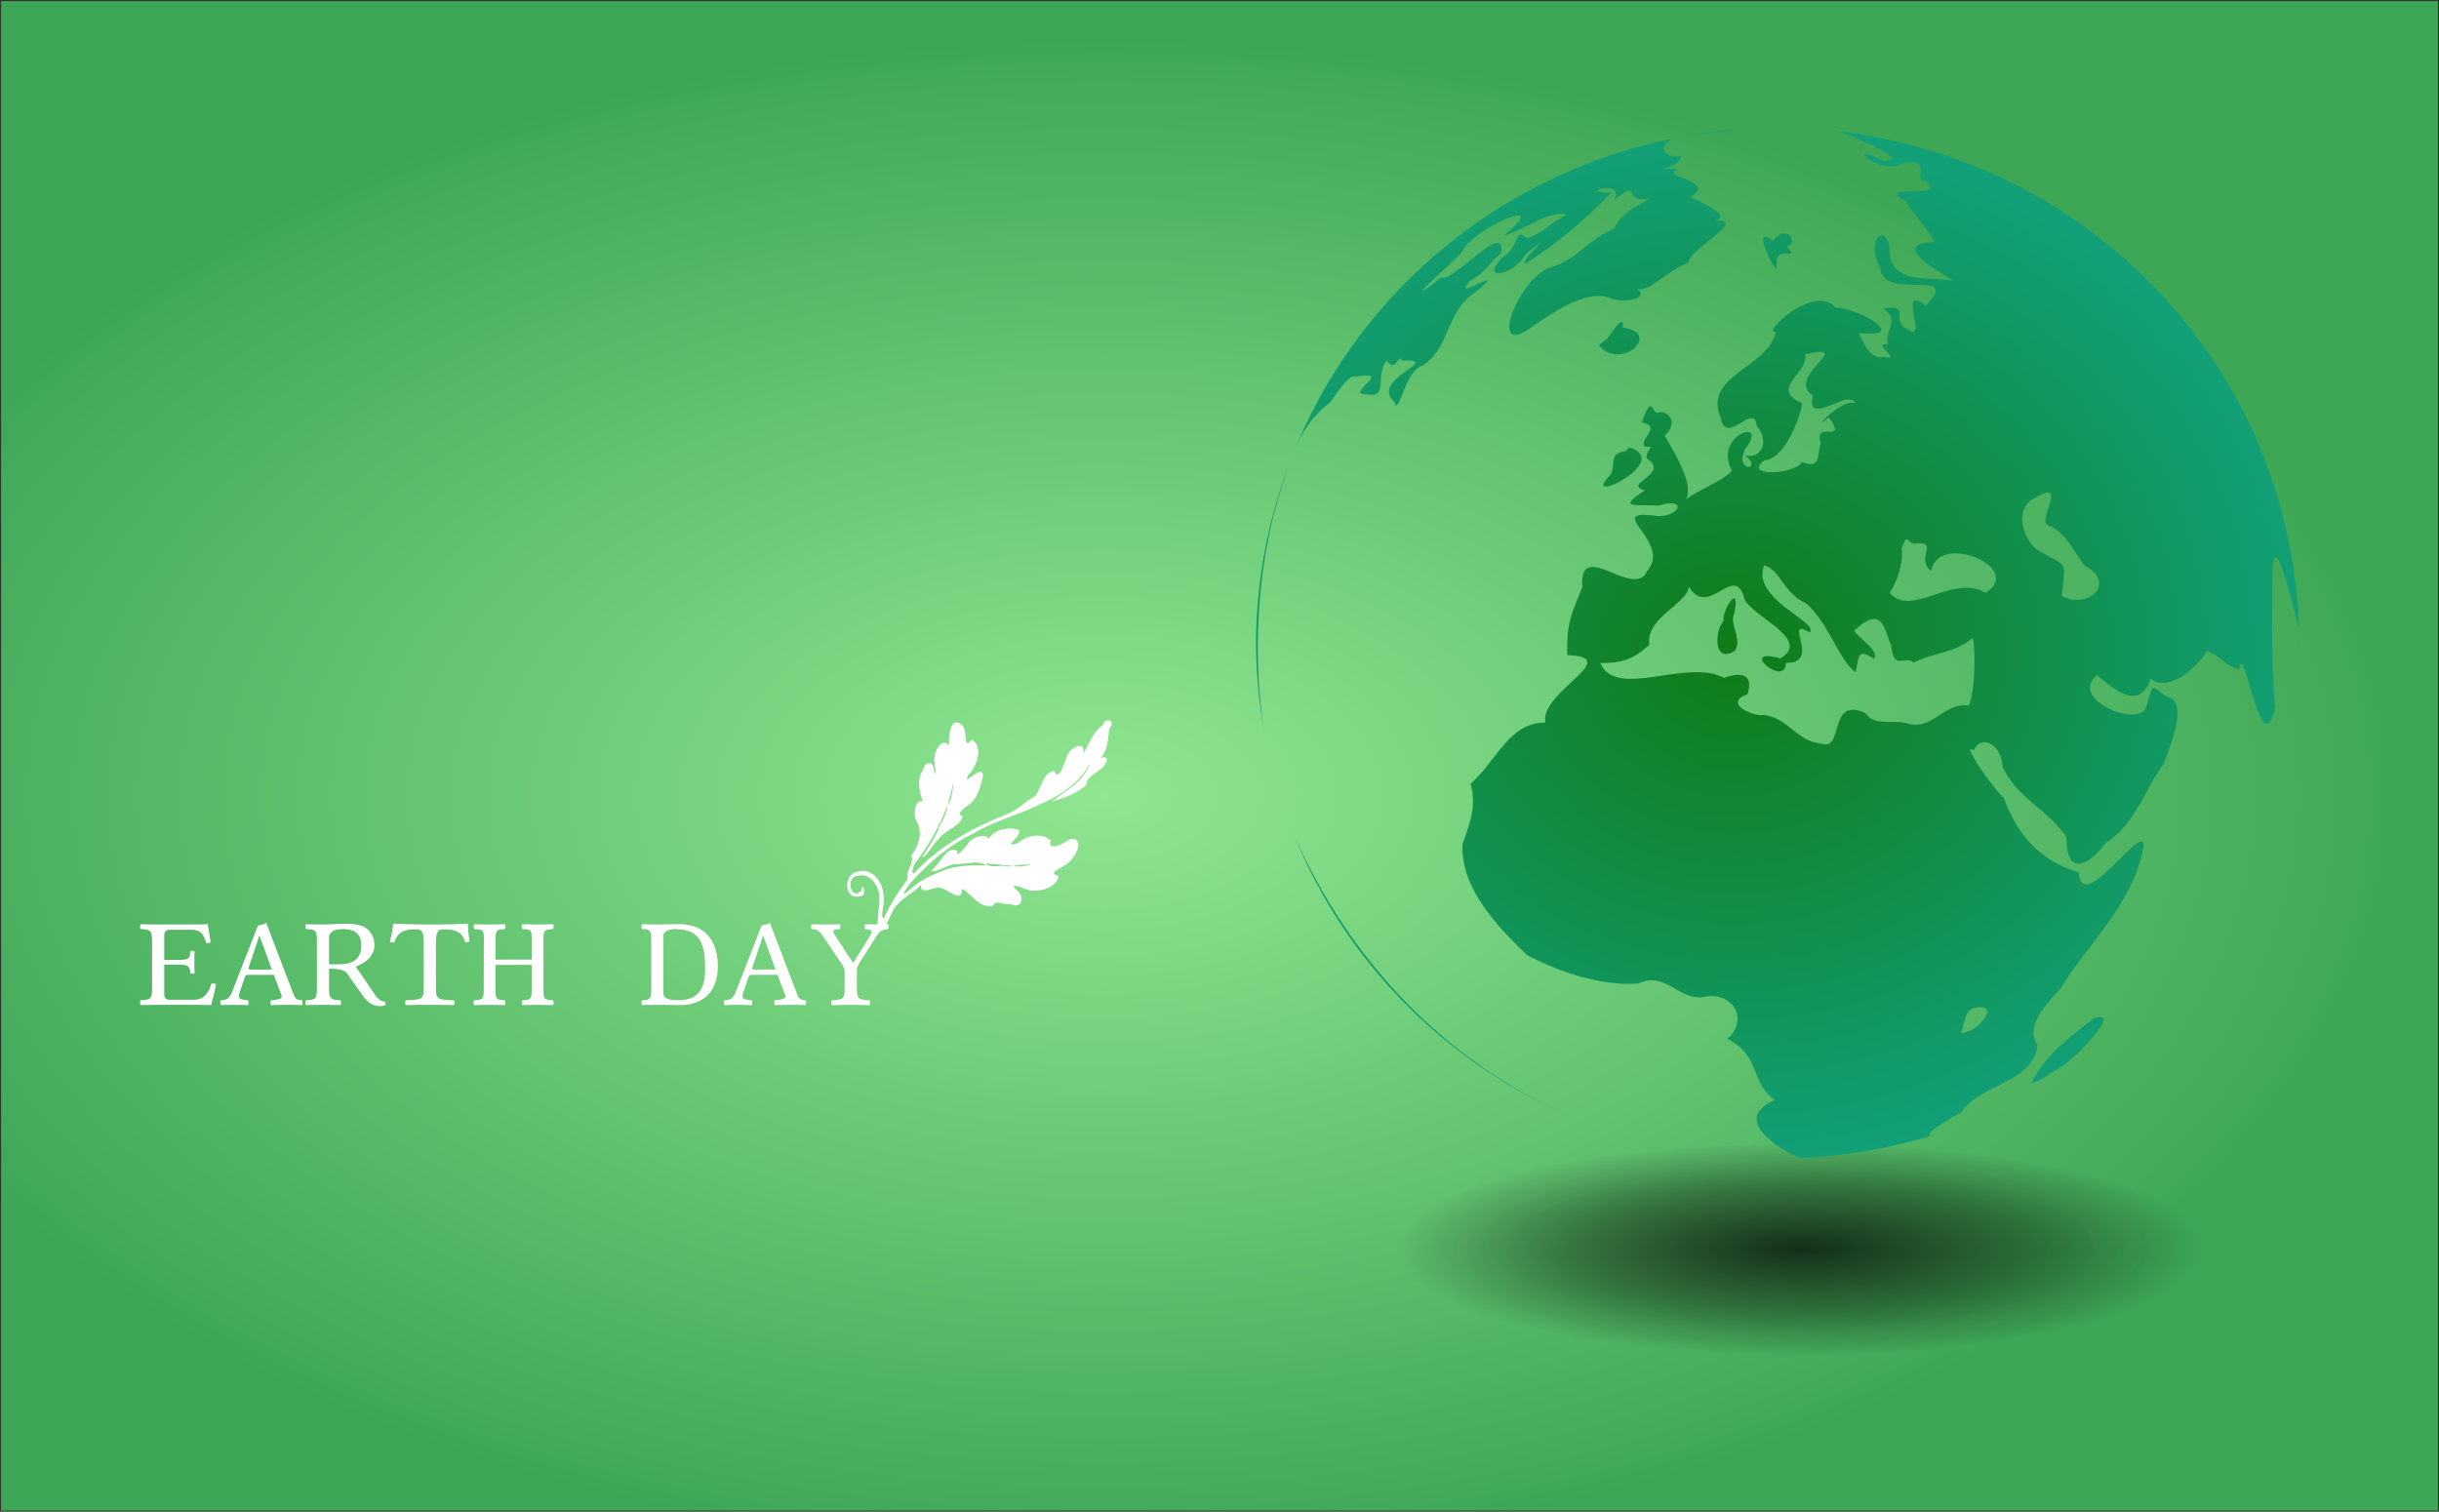 <?xml version="1.0" encoding="UTF-8"?>
<svg width="1006.2" height="623.73" fill-rule="evenodd" version="1.1" viewBox="0 0 943.32 584.74" xmlns="http://www.w3.org/2000/svg" xmlns:xlink="http://www.w3.org/1999/xlink">
<rect x="0" y="0" width="943.32" height="584.74" fill="#333333" stroke="none"/>
<defs>
<radialGradient id="c" cx="1445" cy="547.01" r="516.06" gradientTransform="matrix(.979 0 1.6769e-6 .567 -987.94 -2.382)" gradientUnits="userSpaceOnUse">
<stop stop-color="#90e691" offset="0"/>
<stop stop-color="#3ea756" offset="1"/>
</radialGradient>
<radialGradient id="b" cx="1248.9" cy="516.25" r="260.97" gradientTransform="matrix(.649 0 3.9601e-7 .173 438.57 469.97)" gradientUnits="userSpaceOnUse">
<stop stop-opacity=".739" offset="0"/>
<stop stop-opacity=".364" offset=".577"/>
<stop stop-color="#060606" stop-opacity="0" offset="1"/>
</radialGradient>
<radialGradient id="a" cx="1221.7" cy="308.42" r="218.79" gradientTransform="matrix(1.099 0 1.9012e-5 .987 -121.11 3.876)" gradientUnits="userSpaceOnUse">
<stop stop-color="#107b17" offset="0"/>
<stop stop-color="#12a078" offset="1"/>
</radialGradient>
</defs>
<rect x=".429" y=".429" width="942.46" height="583.89" fill="url(#c)" fill-rule="evenodd"/>
<g transform="matrix(.922 0 0 .922 -455.47 -32.618)" fill-rule="nonzero">
<ellipse cx="1248.8" cy="560.67" rx="179.01" ry="45.183" fill="url(#b)"/>
<path d="m1228 89.359a218.79 216.38 0 0 0-26.241 2.848c9.22-1.182 17.76-2.244 26.241-2.848zm36.114 1.045c9.008 2.253 32.832 13.459 19.77 12.396-18.121-9.217-0.976 7.089 8.405 0.989 13.228-2.146 3.71 7.37 8.966 7.206 11.998 9.034-22.956 0.478-7.327 9.197 2.37 4.496 7.398 9.63 9.873 13.965 3.648 3.764 1.342 1.878-4.601 3.756-8.347 3.977 17.305 15.952 13.193 15.127-9.2-1.721-22.683 1.685-25.679-10.094 0.099-16.252-10.966-7.46-4.008 4.358 0.619 15.172 34.91-0.404 19.189 16.246-12.438-9.692 1.233 15.991-7.371 10.166-8.302-3.798 1.925-10.727-10.574-8.884 7.551 4.932 0.468 8.897 2.037 14.934-7.398-0.673 6.623 7.301-1.724 5.331-6.919 1.467-9.693-9.282-10.54-10.055-0.052-6e-3 -0.094-9e-3 -0.146-0.015 0.04-0.045 0.089-0.037 0.146 0.015 21.493 2.502 0.801-10.186-9.719-10.691-9.55-10.119-31.618 11.605-25.065 10.166-3.299 15.442-30.666 18.053-23.116 36.195 2.421 11.98 13.993-6.95 15.054 3.221 5.828 7.267 1.641 14.039-4.962 12.522 8.112 5.992-4.337 7.597 0.06-2.62 10.906-13.736-13.606-6.299-5.475 8.934-3.036 4.16-13.686 7.749-19.228 12.176 3.123-6.605-3.712-17.413-8.948-26.901 6.071-5.53 1.31-10.451-2.435-9.711-3.076 1.798-2.512-9.056-7.142 4.199 8.733 2.054-1.365 6.754 1.232 10.303 5.085-0.448 0.229 1.098 0.788 4.874 10.336 6.581-10.584 10.557-0.799 13.392-12.122 7.933-3.7 5.737 5.769 6.409 12.256-3.735 9.062 4.524-0.307 4.402-24.346-3.446 6.535 10.506-4.528 23.074-5.486 12.213-28.688-14.426-27.132 6.703-5.069 12.272-6.703 16.108-6.289 28.55 24.17 0.793-11.956 15.557-9.173 28.282-15.296-0.103-20.161 15.691-31.406 25.637 2.338 9.261 0.138 15.501-3.382 25.204-0.996 17.959 13.713 33.92 27.093 46.746 14.171 7.384 31.155 12.911 46.75 11.879 11.079-5.468 16.755 7.249 27.357 5.655 11.921-2.571 19.327 9.398 9.856 17.55 14.318 7.253 9.424 18.323 19.869 25.637-18.469 8.06 1.654 20.686 10.476 24.309-8.666 0.365-17.23 0.236-25.668-0.364a218.79 216.38 0 0 0 81.11-9.028c-4.539 0.351 6.53-6.759 12.385-9.688 7.391-11.82 30.483-12.249 31.935-28.312v-2e-3c-5.327-7.976 3.494-16.669 9.914-24.014 11.006-17.798 27.201-32.539 33.19-53.204 8.41-27.722-24.512 25.921-25.797 4.796-15.724-4.566-25.841-15.448-31.37-31.18-3.594-2.884-18.622-23.91-12.612-19.963 2.481-6.421 11.36-3.558 12.112 6.985 6.982 14.135 18.121 16.939 26.742 29.417-0.094 17.038 9.287 11.894 16.539 2.409 12.748-8.394 16.599-22.979 24.276-33.268 2.849-8.163 10.682-26.115 1.286-28.106-7.394-4.437-4.987-6.972-8.883 4.88-3.229 7.964-32.495-3.598-20.4-13.852 4.784 3.643 17.517 16.658 22.485 1.47 7.207 5.894 18.701-3.906 23.854-11.732 7.054 3.479 7.696 6.479 13.372 7.851 1.523-14.199 9.43 41.735 14.97 15.941-1.617-19.289-1.167-38.76-1.034-58.151 1.137-18.232 9.25 19.811 11.011 24.6a218.79 216.38 0 0 0-194.22-208.21zm-68.291 3.12a218.79 216.38 0 0 0-159.59 132.71c3.379-8.588 7.75-16.1 15.449-21.727 4.172-5.565 8.355-12.294 10.954-11.057 16.593-2.943-4.786 7.423 4.377 7.351 9.791 1.805 3.612-7.332 8.643-14.186 4.068 5.644 5.017-3.546 6.409 0.067 18.301-0.827-13.76 7.541-3.232 17.229 2.038 6.925 4.168-12.74 11.806-15.099 11.631-7.279 9.93-22.606 21.595-30.362 17.546-14.285-10.969 4.862-1.431-5.316 5.91-3.084 7.813-7.089 12.91-11.746 2.304-14.036-20.618 12.761-25.017 10.39-18.568 14.159 0.276-2.219 8.196-10.196 4.516-10.511 39.639-25.209 18.116-7.522 8.146-2.031 18.456-10.49 26.258-8.629-9.25 4.897-7.081 5.905-16.6 10.006-5.767-5.242-2.993 3.837-10.325 7.735-10.209 10.733 4.795 7.658 9.615-1.112 15.306-12.262-2.302 2.337-0.19 3.818 12.152-7.044 28.41-21.054 36.105-29.765-15.586 0.243 6.487-5.958 1.193 3.176 12.381-9.578 2.558 1.664 14.831-0.612-5.432 3.45-11.846 5.899-14.663 12.522-13.631 6.333-14.743 12.902-28.279 16.961v6e-3c-12.694 6.059-24.322 36.852-7.198 24.984 9.625-6.66 23.577-16.381 33.364-12.857 3.862 2.154 17.674 1.23 11.465-4.059-0.153-0.106-0.302-0.224-0.444-0.366 0.163 0.125 0.302 0.245 0.444 0.366 4.135 2.857 12.281-7.015 21.727-10.772 0.683-6.043 25.449-18.05 11.005-17.705 7.232-1.337-3.39-6.543-10.116-9.714 11.396-7.185-13.59-8.201-5.414-11.661-13.021-0.594-0.854 1.283 1.568-5.644-7.593 1.536-10.199-4.423-3.525-7.215zm46.459 39.758c-1.314 0.09-2.885 1.001-4.48 3.338-9.166-7.768-0.458 10.878 1.517 11.609-1.684-12.291 10.854-1.986 4.097-9.704 3.906-0.347 2.225-5.474-1.133-5.244zm-67.995 37.201c-1.482-0.23-5.949 7.26-6.342 7.153l-3.204 2.563c9.017 11.077 27.044-5.189 9.934-7.371 0.208-1.611 0.027-2.28-0.388-2.345zm83.836 12.526c6.678 0.346-13.721 11.691-3.657 18.344-3.119 13.786 15.249-3.447 17.813 3.204-5.609-2.461-19.927 13.437-11.181 5.886 8.586 11.662-6.789 0.883-3.273 10.747-1.615 4.39 0.239 11.392-7.874 8.005-3.52 5.454-25.46 6.303-15.594-0.785 7.354-0.27 14.154-15.199 15.623-23.852-14.101-6.455 2.633-12.068 1.282-20.509 3.459-0.79 5.625-1.103 6.862-1.039zm-80.563 40.139-0.8 0.433-0.536 1.043c-8.298 0.907-3.692 6.138-7.049 10.42-12.739 13.065 26.949-6.106 8.385-11.896zm-143.05 7.743a218.79 216.38 0 0 0-13.624 74.38 218.79 216.38 0 0 0 3.327 36.338c-5.101-33.328-2.484-70.206 6.913-100.24 1.127-3.601 2.214-7.107 3.383-10.484zm318.59 11.102c4.346 0.068-3.533 12.204-0.234 13.556 8.032 3.344 9.778 9.604 15.669 17.187 13.558 7.13 1.551 18.66-9.602 12.578 1.503-16.007 2.898-11.194-10.739-19.647-5.242-4.061-9.966-17.116-0.344-21.512 2.592-1.551 4.248-2.177 5.25-2.161zm-59.249 19.661c0.72 0.021 1.415 1.582 2.979 1.851 11.288-1.489 0.308 6.077 7.265 11.413 3.105-16.676 39.532-1.312 22.823 9.166-13.649-8.211-31.288 10.752-40.208-0.014 3.691-5.862 5.757-13.636 4.995-18.344 1.012-3.176 1.587-4.09 2.147-4.073zm-59.858 10.98c6.963 1.731 7.759 11.234 17.657 15.926 9.2 7.7 14.315 24.868 20.827 28.799 1.299-6.518 0.606-10.214 7.645-5.612 2.889-3.978-11.073-11.609-7.71-12.335 11.47-10.487 12.026 0.486 14.884 6.633 1.356 11.151 5.311 4.08 9.487 7.236 8.188-3.978 18.184-4.427 24.279-9.962 1.274-3.562 2.269 20.199-1.177 28.086-10.024-1.764-15.548 10.932-26.079 7.366-6.237-1.451-13.702 1.225-17.048-4.072-15.808-7.626-9.263 15.411-18.235 12.735-11.458-1.187-14.056-10.703-24.567-12.131-3.604 0.992-17.796-4.734-6.927-8.665 2.653-8.106-2.24-9.691-9.789-6.876-15.68-8.364-45.441 9.221-51.861-6.248 9.174 0.162 14.301-1.865 20.51-7.692-1.702-11.262 15.696-16.93 16.573-24.321 8.4 13.921 19.325-11.149 23.456 5.585 4.311 7.515 28.073 16.723 14.89 24.503-18.535-5.103 2.433 12.724 2.331 1.839 15.331 0.589-1.684-19.833 9.906-12.738 4.623-4.134-24.454-13.804-19.05-28.056zm-12.64 13.825c-1.505 0.039-4.792 6.326-4.344 9.395-3.737 4.151-4.38 18.339 4.769 12.531 3.134-5.126-2.405-11.218-0.321-15.483 0.983-4.769 0.684-6.463-0.104-6.443zm237.04 15.368c0.013 1.74 0.01 3.475-0.017 5.205a218.79 216.38 0 0 0 0.089-1.761 218.79 216.38 0 0 0-0.072-3.444zm-0.849 21.646c-0.198 2.276-0.427 4.542-0.691 6.796a218.79 216.38 0 0 0 0.691-6.796zm-3.078 22.412c-0.265 1.405-0.542 2.804-0.833 4.198a218.79 216.38 0 0 0 0.833-4.198zm-417.41 40.332a218.79 216.38 0 0 0 116.61 117.79c-50.631-21.665-92.113-62.709-116.61-117.79zm357.96 71.185c-2.131 2.095-4.418 4.282-6.882 6.54a218.79 216.38 0 0 0 6.882-6.54zm-70.279 0.509c7.403-0.222-1.391 10.938-8.109 10.703 1.583-4.114 1.401-10.508 7.342-10.646 0.273-0.032 0.529-0.05 0.768-0.058zm50.324 4.081c-0.671-4e-3 -1.616 0.205-2.876 0.668-10.507 8.263-20.626 15.85-26.074 27.105 3.643-0.821 6.607-3.099 9.599-5.16 6.802-2.654 25.841-22.576 19.351-22.613zm3.849 9.964c-1.984 1.631-4.068 3.281-6.245 4.939a218.79 216.38 0 0 0 6.245-4.939zm-18.515 13.616c-1.718 1.125-3.491 2.247-5.311 3.365a218.79 216.38 0 0 0 5.311-3.365zm-18.435 10.811c-1.978 1.036-4.008 2.061-6.091 3.075a218.79 216.38 0 0 0 6.091-3.075zm-21.967 10.101c-0.59 0.236-1.187 0.471-1.784 0.705a218.79 216.38 0 0 0 1.784-0.705zm-154.96 2.006a218.79 216.38 0 0 0 7.683 2.611c-2.581-0.823-5.142-1.693-7.683-2.611zm21.023 6.393a218.79 216.38 0 0 0 8.491 1.929c-2.85-0.588-5.681-1.23-8.491-1.929zm19.894 3.972a218.79 216.38 0 0 0 15.508 1.775c-5.22-0.414-10.393-1.002-15.508-1.775z" fill="url(#a)" stroke-width=".739"/>
</g>
<g transform="translate(-1385 -51.5)" fill="#fff">
<g stroke-width="2.111px" aria-label="EARTH DAY">
<path d="m1454 422.79h-5.473v-9.527c0-1.165 0.608-2.128 1.824-2.128h8.716c3.801 0 4.611 1.824 5.726 5.169 0.608 0.101 1.166-0.051 1.672-0.253-0.253-1.976-1.014-6.588-1.115-6.993 0-0.101-0.051-0.152-0.203-0.152-0.862 0.152-1.267 0.203-2.483 0.203h-17.23s-3.497-0.051-6.03-0.101c-0.304 0.304-0.304 1.571 0 1.875 3.547 0.152 4.409 0.405 4.409 4.409v18.699c0 4.003-0.862 4.257-4.409 4.409-0.304 0.304-0.304 1.571 0 1.875 2.483-0.051 6.081-0.101 6.081-0.101h14.696c2.432 0 6.486 0.101 6.486 0.101 0.71-2.432 1.47-5.625 1.875-8.057-0.507-0.304-1.115-0.405-1.774-0.253-1.014 3.446-2.787 6.233-6.638 6.233h-9.78c-1.115 0-1.824-0.76-1.824-2.078v-11.503h5.473c4.307 0 4.459 1.115 4.611 3.294 0.304 0.304 1.368 0.304 1.672 0-0.101-1.622-0.101-2.584-0.101-4.257 0-1.622 0-2.736 0.101-4.155-0.304-0.304-1.368-0.304-1.672 0-0.152 2.635-0.304 3.294-4.611 3.294z"/>
<path d="m1482.4 426.54c-1.115 0-1.419-0.152-1.267-0.659l4.155-12.415h0.101l4.763 13.074zm-4.966 9.628 2.28-6.79c0.253-0.709 0.557-0.811 1.774-0.811h9.426l2.99 7.956c0.557 1.419-1.622 1.723-4.054 1.875-0.304 0.304-0.304 1.571 0 1.875 1.875-0.051 4.662-0.101 6.638-0.101 2.078 0 3.75 0.051 5.27 0.101 0.304-0.304 0.304-1.571 0-1.875-1.976-0.152-2.432-0.253-3.345-2.584l-10.439-27.314c-0.76 0.456-2.534 0.963-3.192 0.963l-9.983 25.591c-1.165 2.939-2.128 3.192-4.358 3.345-0.304 0.304-0.304 1.571 0 1.875 1.419-0.051 3.142-0.101 4.51-0.101 1.976 0 4.105 0.051 5.98 0.101 0.304-0.304 0.304-1.571 0-1.875-1.926-0.101-4.155-0.253-3.497-2.23z"/>
<path d="m1517.5 410.88c3.091 0 7.247 0.608 7.247 6.284 0 6.03-4.105 7.348-9.02 7.348h-3.446v-10.692c0-1.419 1.622-2.939 5.22-2.939zm-5.22 23.108v-7.804c4.257 0 6.182 0.709 6.942 1.824l5.929 8.361c1.47 2.23 3.649 4.307 6.689 4.307 0.76 0 1.622-0.101 2.128-0.355 0.152-0.355 0.152-0.963-0.051-1.368-1.976-0.152-3.142-1.419-4.459-3.497l-6.892-10.135c2.179-0.659 7.247-3.142 7.247-8.209 0-2.432-0.811-4.51-2.635-6.132-2.432-2.179-6.537-2.179-9.73-2.179-1.267 0-5.625 0.304-7.551 0.304-1.875 0-4.358-0.051-6.537-0.101-0.304 0.304-0.304 1.571 0 1.875 3.547 0.152 4.206 0.405 4.206 4.409v18.699c0 4.003-0.659 4.257-4.206 4.409-0.304 0.304-0.304 1.571 0 1.875 2.23-0.051 4.662-0.101 6.588-0.101 1.926 0 4.409 0.051 6.74 0.101 0.304-0.304 0.304-1.571 0-1.875-3.547-0.152-4.409-0.405-4.409-4.409z"/>
<path d="m1553.6 433.99v-18.091c0-3.091 0.507-4.915 2.331-4.915h1.419c3.801 0 6.689 1.267 7.551 4.966 0.557 0 1.267-0.051 1.723-0.253-0.355-2.23-0.608-4.662-0.659-6.841 0-0.051-0.101-0.101-0.152-0.101-1.723 0.152-7.855 0.355-11.858 0.355h-4.358c-3.902 0-10.388-0.203-12.314-0.355-0.101 0-0.203 0.051-0.203 0.101-0.203 2.179-0.709 4.662-1.267 6.993 0.507 0.203 1.115 0.253 1.723 0.253 1.014-3.851 3.851-5.118 7.196-5.118h1.774c1.875 0 2.382 1.824 2.382 4.763v18.243c0 4.003-0.861 4.257-6.942 4.409-0.304 0.304-0.304 1.571 0 1.875 2.483-0.051 5.676-0.101 9.324-0.101 3.598 0 6.74 0.051 9.274 0.101 0.304-0.304 0.304-1.571 0-1.875-6.081-0.101-6.942-0.405-6.942-4.409z"/>
<path d="m1595.2 433.99v-18.902c0-3.75 0.152-4.003 3.699-4.206 0.304-0.304 0.304-1.571 0-1.875-2.179 0.051-4.865 0.101-6.081 0.101s-3.547-0.051-5.777-0.101c-0.304 0.304-0.304 1.571 0 1.875 3.547 0.152 3.598 0.355 3.598 4.206v7.601h-13.986l0.051-7.601c0-3.801 0.152-4.054 3.598-4.206 0.304-0.304 0.304-1.571 0-1.875-2.179 0.051-4.51 0.101-5.828 0.101-1.622 0-3.851-0.051-6.03-0.101-0.304 0.304-0.304 1.571 0 1.875 3.649 0.152 3.699 0.405 3.699 4.206l-0.051 18.902c-0.051 4.003-0.101 4.206-3.699 4.409-0.304 0.304-0.304 1.571 0 1.875 2.179-0.051 4.51-0.101 6.081-0.101 1.419 0 3.649 0.051 5.777 0.101 0.304-0.304 0.304-1.571 0-1.875-3.446-0.152-3.598-0.405-3.598-4.409v-9.274h13.986v9.274c0 4.003-0.203 4.257-3.598 4.409-0.304 0.304-0.304 1.571 0 1.875 2.078-0.051 4.307-0.101 5.828-0.101 1.47 0 3.801 0.051 6.03 0.101 0.304-0.304 0.304-1.571 0-1.875-3.547-0.152-3.699-0.405-3.699-4.409z"/>
<path d="m1641.6 435.86v-22.55c0-1.672 2.432-2.432 4.51-2.432 10.034 0 11.605 6.081 11.605 15.608 0 9.73-4.612 11.909-10.591 11.909-4.155 0-5.524-1.014-5.524-2.534zm-2.128-26.756c-2.432 0-3.801-0.051-6.132-0.101-0.304 0.304-0.304 1.571 0 1.875 3.041 0 3.547 0.405 3.547 4.409v18.699c0 4.003-0.507 4.409-3.547 4.409-0.304 0.304-0.304 1.571 0 1.875 2.331-0.051 3.75-0.101 6.182-0.101 1.723 0 4.561 0.101 8.919 0.101 5.98 0 14.189-3.091 14.189-14.949 0-11.149-6.03-16.368-14.949-16.368-2.787 0-6.385 0.152-8.209 0.152z"/>
<path d="m1677.2 426.54c-1.115 0-1.419-0.152-1.267-0.659l4.155-12.415h0.101l4.763 13.074zm-4.966 9.628 2.28-6.79c0.253-0.709 0.557-0.811 1.774-0.811h9.426l2.99 7.956c0.557 1.419-1.622 1.723-4.054 1.875-0.304 0.304-0.304 1.571 0 1.875 1.875-0.051 4.662-0.101 6.638-0.101 2.078 0 3.75 0.051 5.27 0.101 0.304-0.304 0.304-1.571 0-1.875-1.976-0.152-2.432-0.253-3.345-2.584l-10.439-27.314c-0.76 0.456-2.534 0.963-3.192 0.963l-9.983 25.591c-1.165 2.939-2.128 3.192-4.358 3.345-0.304 0.304-0.304 1.571 0 1.875 1.419-0.051 3.142-0.101 4.51-0.101 1.976 0 4.105 0.051 5.98 0.101 0.304-0.304 0.304-1.571 0-1.875-1.926-0.101-4.155-0.253-3.497-2.23z"/>
<path d="m1716.4 433.99v-6.233c0-1.419 0-2.23 0.912-3.649l6.537-10.287c1.47-2.331 2.331-2.736 4.611-2.939 0.304-0.304 0.304-1.571 0-1.875-1.52 0.051-3.041 0.101-4.206 0.101s-2.939-0.051-4.611-0.101c-0.304 0.304-0.304 1.571 0 1.875 2.23 0.152 3.142 0.507 1.976 2.382l-6.132 9.983c-0.456 0.76-0.659 0.709-1.115-0.101l-6.385-9.78c-1.267-1.976-1.014-2.331 1.824-2.483 0.304-0.304 0.304-1.571 0-1.875-1.824 0.051-3.75 0.101-5.777 0.101-1.976 0-3.649-0.051-5.169-0.101-0.304 0.304-0.253 1.571 0.051 1.875 2.128 0.152 2.736 0.304 4.561 3.041l7.145 10.54c0.912 1.368 1.064 1.926 1.064 3.699v5.828c0 4.003-0.862 4.257-4.915 4.409-0.304 0.304-0.304 1.571 0 1.875 2.483-0.051 5.067-0.101 7.297-0.101 2.179 0 4.713 0.051 7.247 0.101 0.304-0.304 0.304-1.571 0-1.875-4.054-0.152-4.915-0.405-4.915-4.409z"/>
</g>
<path d="m1724.3 412.51c-0.09-4.268 0.594-8.655 0.824-13.181 0.278-4.414-3.229-10.406-8.278-9.07-5.37 0.58-2.487 10.24 1.423 5.548-0.053-3.972 2.716 2.173-0.594 2.37-6.381 1.722-6.7-8.752-0.896-9.539 5.397-1.681 9.742 4.037 9.891 8.961 0.954 2.621-1.544 8.573 0.148 9.18 2.447-5.477 5.706-10.453 9.234-15.269-0.881-3.316 2.808-6.192 1.39-9.052 2.685-3.539 4.552-8.548 2.335-12.787-1.84-2.721-1.01-9.081 2.103-8.219-1.275-3.892-2.497-8.364 0.083-12.074 0.622-3.64 4.455-3.571 4.199 0.288 1.12 3.863 0.334-3.159 0.223-4.227-0.213-3.275 2.949-9.107 5.622-5.555-0.051-2.829 0.245-11.934 5.002-7.956 2.54 1.831 0.255 10.493 3.89 5.575 4.652 3.06 1.935 10.467-1.391 13.779-2.886 5.519 5.801-5.2 5.667 0.579-1.06 4.465-2.316 9.294-6.634 11.747-1.675 1.374-3.6 2.93-1.172 3.612-1.377 4.434-6.976 5.235-9.441 8.957-2.051 1.731-4.657 7.018-6.221 6.782 2.454-3.969 5.596-8.076 6.845-12.444 1.041-0.999 3.725-7.799 2.518-6.621-2.833 7.315-6.704 14.226-11.392 20.531-1.863 1.521-2.912 7.697 0.177 3.429 9.572-9.678 21.715-16.298 34.256-21.302 4.585-1.645 7.228-5.006 11.316-7.159 2.454-3.163 2.703-8.687 7.246-9.733 1.784 4.865 4.287-3.909 5.088-5.98 1.774-3.476 6.88-5.804 6.313-0.723 2.285-3.844 3.578-8.306 7.381-10.903 0.975-3.381 5.475-1.873 2.618 1.068-0.626 3.966-0.293 8.406-3.567 11.704 1.213-0.742 3.638-0.693 2.057 1.966-1.956 3.612-7.338 4.44-7.425 8.347-3.755 3.329-8.663 5.098-13.384 6.43 3.66-2.985 8.652-5.577 11.789-9.62 1.634-1.345 5.052-8.409 1.752-2.976-3.976 5.671-9.711 9.856-15.983 12.668-9.147 4.787-19.413 7.097-28.28 12.493-8.805 4.204-16.371 10.671-22.878 17.857-1.476 1.328-6.156 7.924-1.684 3.993 4.337-4.192 9.954-6.486 15.509-8.549 4.698-1.146 9.56-1.383 14.373-1.197-2.59-2.126-7.683-0.521-11.18-0.466-3.324-0.339-8.037 3.611-10.061 2.564 3.235-2.233 6.16-10.211 10.299-7.604-1.578 3.699 3.727-2.225 4.418-3.48 1.931-2.417 6.941-3.29 7.483-1.187 2.375-3.948 7.919-4.876 11.86-3.476 1.036 2.629-6.84 6.845-0.889 5.203 3.85-2.934 8.877-4.522 13.066-1.269-1.406 4.964 5.545 0.953 7.563-0.539 6.698-0.557 1.224 8.777-2.185 10.249-1.852 1.381-6.645 3.014-2.297 4.035-0.504 4.384-6.875 6.207-10.824 5.731-1.725-0.231-9.257-4.088-5.43-0.224 3.466 2.392 1.976 7.708-2.462 5.385-2.6 0.609-5.59-1.878-6.602 0.671-5.452 1.23-8.154-4.523-11.987-6.569 0.103 6.499-6.321-0.916-9.504-0.461-2.748 0.547-7.165 2.674-6.281-1.137-3.272 3.581-7.838 5.25-10.532 9.318-2.017 3.378-2.811 7.581-6.503 9.527zm59.082-26.425c1.682-0.495-8.204 0.05-5.888 0.558 1.975 0.15 3.957-0.171 5.888-0.558zm-6.814 0.364c-3.407-0.312-6.811-0.762-10.231-0.986 1.336 2.092 5.831 0.52 8.311 1.161 0.642-5e-3 1.332 0.215 1.919-0.175zm1.162-20.957c-0.5 0.205-0.188 0.365 0 0zm-25.467-3.875c1.182-1.927 2.03-10.849 0.821-4.707 0.028 0.687-2.773 8.955-0.821 4.707z" stroke-width=".683"/>
</g>
</svg>

